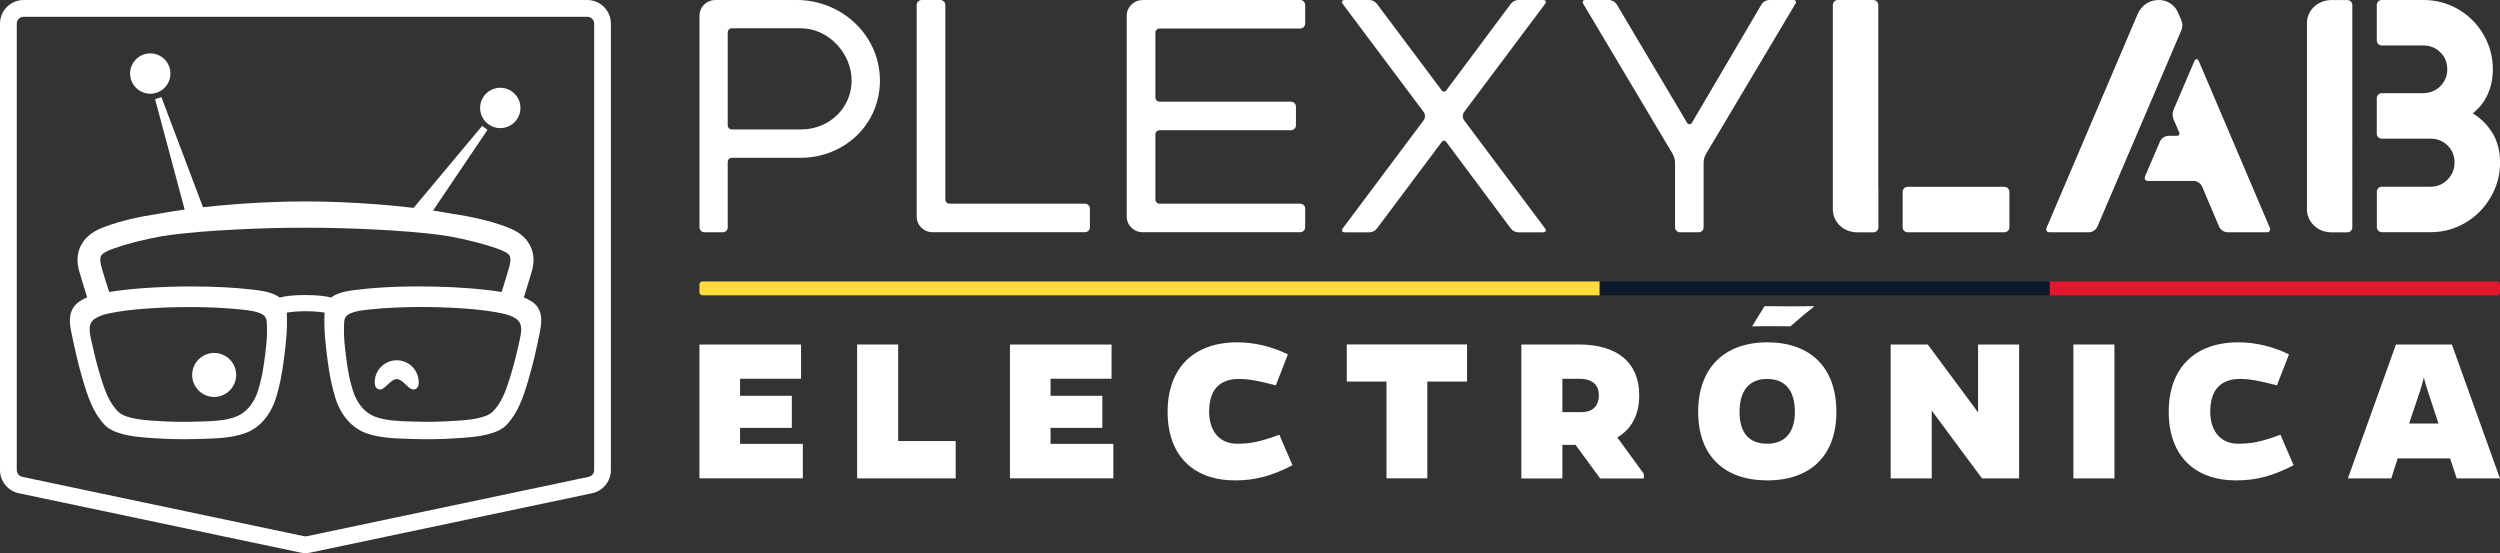 <?xml version="1.0" encoding="UTF-8"?>
<svg id="b" data-name="Capa 2" xmlns="http://www.w3.org/2000/svg" viewBox="0 0 450 99.56">
  <rect x="0" y="0" width="450" height="99.56" fill="#333333" stroke="none"/>
  <defs>
    <style>
      .d {
        fill: #fff;
      }

      .d, .e, .f, .g {
        stroke-width: 0px;
      }

      .e {
        fill: #e5172c;
      }

      .f {
        fill: #ffde3b;
        fill-rule: evenodd;
      }

      .g {
        fill: #0c1b2b;
      }
    </style>
  </defs>
  <g id="c" data-name="Capa 2">
    <g>
      <g>
        <g>
          <path class="d" d="m342.48,34.52v6.4c0,.49.4.89.89.89h17.43c.49,0,.89-.4.89-.89v-6.4c0-.49-.4-.89-.89-.89h-17.43c-.49,0-.89.4-.89.89Zm-4.39-.89V.89c0-.49-.4-.89-.89-.89h-6.4c-.49,0-.89.4-.89.89v36.74c0,1.07.36,2.01,1.1,2.81.85.92,2.09,1.38,3.34,1.38h2.87c.49,0,.89-.4.89-.89v-7.3h-.01Z"/>
          <path class="d" d="m394.97,11.04l-3.72,8.69c-.24.56-.24,1.19,0,1.75l1,2.35c.15.34-.04.62-.41.62h-1.46c-.7,0-1.33.42-1.6,1.06l-2.67,6.23c-.2.46.05.83.55.83h8.14c.7,0,1.33.42,1.6,1.06l3.02,7.12c.27.64.9,1.06,1.6,1.06h6.99c.5,0,.74-.37.55-.83l-12.76-29.95c-.23-.53-.6-.53-.82,0Zm-2.87-8.65c-.29-.74-.76-1.32-1.4-1.75C390.08.21,389.37,0,388.59,0c-.82,0-1.56.21-2.23.64-.67.43-1.18,1.02-1.52,1.75l-16.45,38.59c-.19.46.05.83.55.83h7c.7,0,1.33-.41,1.6-1.05l3.51-8.19,3.47-8.12,4.01-9.38,4.12-9.64c.24-.56.24-1.19,0-1.75l-.55-1.29Z"/>
          <path class="d" d="m419.77,0c-1.26,0-2.51.45-3.38,1.36-.76.8-1.14,1.75-1.14,2.82v33.45c0,1.07.37,2.01,1.12,2.82.84.91,2.08,1.37,3.31,1.37h2.85c.49,0,.89-.4.89-.89V.9c0-.49-.4-.89-.89-.89h-2.77Zm28.94,24.07c-.88-1.51-2.08-2.73-3.62-3.67,1.17-.91,2.07-2.04,2.68-3.39.62-1.36.94-2.86.94-4.52,0-2.26-.56-4.35-1.68-6.26-1.11-1.93-2.63-3.44-4.54-4.56C440.57.56,438.48,0,436.21,0h-7.5c-.49,0-.89.4-.89.89v6.4c0,.49.4.89.89.89h7.5c1.2,0,2.22.42,3.06,1.25.83.82,1.24,1.84,1.24,3.04s-.44,2.26-1.34,3.13c-.81.77-1.91,1.17-3.03,1.17h-7.43c-.49,0-.89.4-.89.89v6.41c0,.49.4.89.89.89h8.81c1.2,0,2.22.41,3.06,1.24.82.83,1.24,1.85,1.24,3.06s-.43,2.22-1.27,3.08c-.84.84-1.85,1.27-3.02,1.27h-8.81c-.49,0-.89.4-.89.89v6.4c0,.49.4.89.89.89h8.81c2.26,0,4.34-.57,6.24-1.7,1.91-1.13,3.42-2.65,4.54-4.58,1.14-1.92,1.7-4.01,1.7-6.26,0-1.96-.43-3.69-1.29-5.2Z"/>
        </g>
        <g>
          <path class="d" d="m170.91,36.66h24.38c.49,0,.89.4.89.89v3.36c0,.49-.4.89-.89.89h-27.35c-.84,0-1.55-.28-2.1-.83-.56-.56-.84-1.25-.84-2.04V.89C165.01.4,165.41,0,165.91,0h3.36c.49,0,.89.4.89.89v35.02c0,.41.33.75.75.75Z"/>
          <path class="d" d="m278.1.72l-14.56,19.44c-.31.41-.31,1.08,0,1.49l14.56,19.45c.29.39.13.72-.36.72h-4.41c-.55,0-1.07-.26-1.39-.7l-11.62-15.58c-.22-.29-.58-.29-.8,0l-11.67,15.58c-.33.44-.84.7-1.39.7h-4.4c-.49,0-.65-.32-.36-.72l14.56-19.45c.31-.41.31-1.08,0-1.49L241.7.72C241.41.32,241.57,0,242.06,0h4.4c.55,0,1.06.26,1.39.7l11.67,15.58c.22.29.58.29.8,0l11.62-15.58C272.27.26,272.79,0,273.34,0h4.41c.49,0,.65.32.36.72Z"/>
          <path class="d" d="m205.75,0h28.29c.49,0,.89.4.89.89v3.35c0,.49-.4.89-.89.89h-25.32c-.41,0-.75.33-.75.75v11.67c0,.41.33.75.75.75h23.66c.49,0,.89.4.89.89v3.36c0,.49-.4.89-.89.89h-23.66c-.41,0-.75.33-.75.75v11.72c0,.41.33.75.75.75h25.32c.49,0,.89.4.89.89v3.36c0,.49-.4.89-.89.89h-28.29c-.83,0-1.54-.28-2.09-.83-.57-.55-.85-1.23-.85-2.04V2.87c0-.8.28-1.49.85-2.03C204.22.28,204.92,0,205.75,0Z"/>
          <path class="d" d="m323.17.68l-16.07,26.99c-.3.5-.45,1.07-.45,1.65v11.6c0,.49-.4.89-.89.89h-3.36c-.49,0-.89-.4-.89-.89v-11.6c0-.58-.16-1.15-.45-1.65L284.98.68c-.22-.37-.05-.68.38-.68h4.19c.61,0,1.18.32,1.5.85l12.63,21.26c.19.33.66.32.86,0l12.49-21.25C317.34.33,317.91,0,318.53,0h4.26c.43,0,.61.3.38.68Z"/>
          <path class="d" d="m130.1,41.81h-3.3c-.49,0-.89-.4-.89-.89V2.85C125.9,1.25,127.18,0,128.81,0h14.57C151.31,0,157.89,5.98,158.36,13.61h0c.24,3.88-1.07,7.55-3.69,10.33-2.67,2.83-6.5,4.46-10.51,4.46h-12.42c-.41,0-.75.33-.75.75v11.78c0,.49-.4.89-.89.89Zm1.64-36.72c-.41,0-.75.33-.75.75v16.71c0,.41.33.75.75.75h12.42c5.12,0,9.13-3.87,9.13-8.8s-4.18-9.41-9.13-9.41h-12.42Z"/>
        </g>
      </g>
      <g>
        <path class="f" d="m287.95,50.66H126.44c-.3,0-.54.24-.54.54v1.42c0,.3.24.54.54.54h161.51s0-2.5,0-2.5Z"/>
        <rect class="g" x="287.95" y="50.66" width="81.02" height="2.5"/>
        <path class="e" d="m368.98,50.66h80.49c.3,0,.54.24.54.54v1.42c0,.3-.24.54-.54.54h-80.49v-2.5h0Z"/>
      </g>
      <g>
        <path class="d" d="m125.9,86.11v-24.1h18.29v6.16h-10.98v3.08h9.32v5.77h-9.32v2.88h11.3v6.2h-18.61Z"/>
        <path class="d" d="m154.28,86.11v-24.1h7.39v17.38h10.35v6.72h-17.74Z"/>
        <path class="d" d="m181.79,86.11v-24.1h18.29v6.16h-10.98v3.08h9.32v5.77h-9.32v2.88h11.3v6.2h-18.61Z"/>
        <path class="d" d="m232.65,83.74c-3.75,1.94-6.72,2.73-10.35,2.73-7.43,0-12.13-4.42-12.13-12.33s4.7-12.52,12.52-12.52c3.04,0,6.16.71,9.13,2.17l-2.17,5.57c-3.08-.79-4.82-1.15-6.64-1.15-3.48,0-5.37,1.94-5.37,5.93.04,3.59,1.97,5.73,5.02,5.73,2.49,0,4.19-.36,7.62-1.62l2.37,5.49Z"/>
        <path class="d" d="m256.92,68.68v17.42h-7.35v-17.42h-7.15v-6.68h21.65v6.68h-7.15Z"/>
        <path class="d" d="m284.2,62.01c6.95,0,10.86,3.28,10.86,9.13,0,3.6-1.42,6.12-3.95,7.59l4.78,6.56v.83h-7.86l-4.43-6.04h-2.37v6.04h-7.39v-24.1h10.35Zm.47,12.17c2.02,0,3.12-1.11,3.12-3.04s-1.26-2.96-3.52-2.96h-3.04v6.01h3.44Z"/>
        <path class="d" d="m356.76,86.11l-9.05-12.21v12.21h-7.39v-24.1h6.68l9.05,12.21v-12.21h7.39v24.1h-6.68Z"/>
        <path class="d" d="m373.21,86.11v-24.1h7.39v24.1h-7.39Z"/>
        <path class="d" d="m412.85,83.74c-3.75,1.94-6.72,2.73-10.35,2.73-7.43,0-12.13-4.42-12.13-12.33s4.7-12.52,12.52-12.52c3.04,0,6.16.71,9.13,2.17l-2.17,5.57c-3.08-.79-4.82-1.15-6.64-1.15-3.48,0-5.37,1.94-5.37,5.93.04,3.59,1.97,5.73,5.02,5.73,2.49,0,4.19-.36,7.62-1.62l2.37,5.49Z"/>
        <path class="d" d="m430.44,86.11h-7.82l8.65-24.1h10.07l8.65,24.1h-7.78l-1.19-3.6h-9.44l-1.15,3.6Zm6.6-15.64c-.36-.99-.55-1.82-.75-2.53-.16.71-.39,1.54-.71,2.53l-1.94,5.77h5.29l-1.9-5.77Z"/>
        <g>
          <path class="d" d="m330.55,74.14c0,7.9-4.7,12.33-12.44,12.33s-12.44-4.42-12.44-12.33,4.7-12.52,12.44-12.52,12.44,4.5,12.44,12.52Zm-7.47,0c0-3.99-1.86-5.93-4.98-5.93s-4.98,1.94-4.98,5.93,1.9,5.73,4.98,5.73,4.98-1.9,4.98-5.73Z"/>
          <path class="d" d="m315.39,58.73l.83-1.35c.21-.32.44-.69.7-1.13l.7-1.14c1.53.02,3.01.03,4.46.03,1.21,0,2.72-.01,4.53-.03l-1.95,1.58c-.15.12-.49.41-1.01.87-.52.46-.98.85-1.37,1.18-1.44-.02-2.62-.03-3.54-.03-.72,0-1.83.01-3.34.03Z"/>
        </g>
      </g>
      <g>
        <path class="d" d="m54.98,99.56c-.29,0-.59-.03-.87-.09L3.38,88.78c-1.96-.41-3.38-2.16-3.38-4.16V4.25C0,1.91,1.91,0,4.25,0h101.46c2.34,0,4.25,1.91,4.25,4.25v80.37c0,2-1.42,3.75-3.37,4.16l-50.73,10.69c-.29.06-.58.09-.88.09ZM4.25,3.02c-.68,0-1.23.55-1.23,1.23v80.37c0,.58.41,1.09.98,1.21l50.73,10.69c.16.03.34.03.51,0l50.73-10.69c.57-.12.98-.63.98-1.21V4.25c0-.68-.55-1.23-1.23-1.23H4.25Z"/>
        <g>
          <path class="d" d="m27.05,16.87c2,0,3.63-1.63,3.63-3.63s-1.63-3.63-3.63-3.63-3.63,1.63-3.63,3.63,1.63,3.63,3.63,3.63Z"/>
          <circle class="d" cx="90.05" cy="19.43" r="3.63"/>
          <path class="d" d="m95.65,54.25h0c-.41-.28-.86-.51-1.36-.72l.17-.56c.12-.38.25-.78.38-1.2.13-.41.26-.84.4-1.33.06-.21.12-.42.19-.62.37-1.16.83-2.61.48-4.25-.13-.59-.35-1.13-.63-1.6-1.13-2.04-3.27-2.82-4.42-3.24-2.63-.95-5.71-1.69-9.41-2.24-1.19-.22-2.37-.42-3.5-.59l9.8-14.53-.96-.72-12.34,14.77c-2.09-.25-4.29-.47-6.54-.64-4.65-.35-8.74-.52-12.85-.52h-.12c-4.11,0-8.2.16-12.86.52-1.81.14-3.67.31-5.54.52l-7.49-19.82-1.14.37,5.33,19.87c-1.62.22-3.2.48-4.68.75-3.73.57-6.81,1.3-9.45,2.26-1.15.42-3.28,1.2-4.39,3.2-.31.5-.53,1.06-.65,1.64-.34,1.6.1,3.02.5,4.3l.17.56c.14.51.28.95.41,1.35l.54,1.74c-.51.21-.96.44-1.36.72-2.31,1.57-1.79,4.13-1.44,5.82.3,1.46.62,2.91.96,4.35.29,1.27.66,2.62,1.15,4.27.82,2.77,1.79,5.65,3.82,7.78.72.76,1.61,1.14,2.39,1.41,2.03.7,4.21.85,6.33.99l.65.04c1.58.11,3.22.16,4.91.16.83,0,1.67-.01,2.52-.04l.9-.03c2.51-.07,5.1-.15,7.52-.99,2.69-.93,4.73-3.3,5.72-6.65.58-1.93,1-4.02,1.3-6.38.39-3.04.71-5.44.56-8.69h0c.65-.12,1.77-.26,3.4-.26,1.63,0,2.75.14,3.4.25h0c-.14,3.28.19,5.79.56,8.7.31,2.37.73,4.45,1.3,6.38.99,3.36,3.03,5.72,5.72,6.65,2.43.84,5.02.92,7.53.99l.9.03c2.57.08,5.07.04,7.42-.12l.65-.04c2.11-.14,4.29-.28,6.32-.99.77-.27,1.66-.65,2.38-1.41,2.03-2.14,3-5.01,3.82-7.78.46-1.55.83-2.95,1.15-4.27.34-1.44.65-2.9.95-4.36.44-2.15.7-4.37-1.44-5.82Zm-78.49,3.07c1.05-.68,2.39-.91,3.69-1.14l.17-.03c3.02-.53,8.04-.88,13.16-.88,3.23,0,6.5.14,9.34.46l.22.02c1.1.12,2.23.25,3.2.69.77.35,1.05.8,1.09,1.72.12,2.6-.15,4.55-.48,7.02h0c-.26,1.92-.62,3.59-1.1,5.13-.77,2.44-2.29,4.15-4.29,4.81-1.96.65-4.15.71-6.27.76l-.78.02c-2.16.07-4.31.03-6.39-.1l-.48-.03c-1.81-.11-3.68-.23-5.34-.77-.58-.19-1.17-.43-1.64-.9-1.61-1.6-2.4-3.85-3.07-6.02-.41-1.3-.73-2.44-.99-3.48-.29-1.19-.57-2.39-.83-3.59-.4-1.85-.39-2.94.78-3.7Zm17.39-5.76c-5.69,0-11.29.39-14.9,1-.14-.46-.27-.88-.42-1.32l-.24-.74c-.07-.21-.13-.44-.2-.68-.08-.27-.16-.54-.25-.81-.3-.97-.58-1.88-.46-2.6.02-.15.07-.28.09-.34.36-.59,1.38-1.02,2.33-1.35,2.36-.84,5.28-1.58,8.66-2.21,4.46-.68,9.17-.98,12.77-1.17,4.43-.24,8.43-.35,12.98-.35h.11c4.54,0,8.55.11,12.98.35,3.6.19,8.31.49,12.74,1.17,3.41.63,6.33,1.38,8.69,2.21.9.32,1.97.76,2.29,1.28.06.13.11.27.13.42.12.71-.17,1.62-.47,2.6l-.05.16c-.05.17-.1.34-.15.52l-.48,1.56c-.14.44-.28.86-.41,1.3-5.88-1.01-17.35-1.43-25.64-.45l-.25.03c-1.35.16-2.75.33-4.05.95h0c-.29.14-.54.3-.75.47-1.07-.29-2.55-.44-4.52-.45h-.22c-1.94,0-3.46.16-4.52.45-.22-.17-.47-.33-.76-.47-1.29-.62-2.69-.79-4.05-.95l-.25-.03c-3.26-.38-7.02-.55-10.75-.55Zm27.39,6.59c.04-.92.32-1.37,1.09-1.72.97-.44,2.1-.57,3.19-.69l.22-.02c2.84-.32,6.11-.46,9.34-.46,5.12,0,10.14.35,13.16.88l.17.03c1.3.23,2.64.46,3.69,1.14,1.17.76,1.18,1.84.78,3.7-.26,1.2-.53,2.39-.83,3.58-.26,1.04-.57,2.15-.99,3.49-.67,2.17-1.46,4.42-3.07,6.02-.47.47-1.09.72-1.64.89-1.67.55-3.53.66-5.33.77l-.48.03c-2.08.13-4.23.17-6.39.1l-.78-.02c-2.11-.06-4.3-.12-6.26-.76-2.71-.89-3.85-3.39-4.29-4.81-.49-1.55-.85-3.22-1.1-5.12-.32-2.35-.6-4.38-.48-7.04Z"/>
          <path class="d" d="m68.05,70.03c.12.05.24.07.35.07.46,0,.85-.38,1.27-.77.49-.46,1.16-1.1,1.74-1.1s1.25.63,1.74,1.1c.57.54,1.05.94,1.62.7.6-.26.6-.96.6-1.22,0-2.18-1.77-3.96-3.96-3.96s-3.96,1.78-3.96,3.96c0,.26,0,.96.6,1.22Z"/>
          <path class="d" d="m38.55,71.45c2.18,0,3.96-1.78,3.96-3.96s-1.77-3.96-3.96-3.96-3.96,1.78-3.96,3.96,1.77,3.96,3.96,3.96Z"/>
        </g>
      </g>
    </g>
  </g>
</svg>